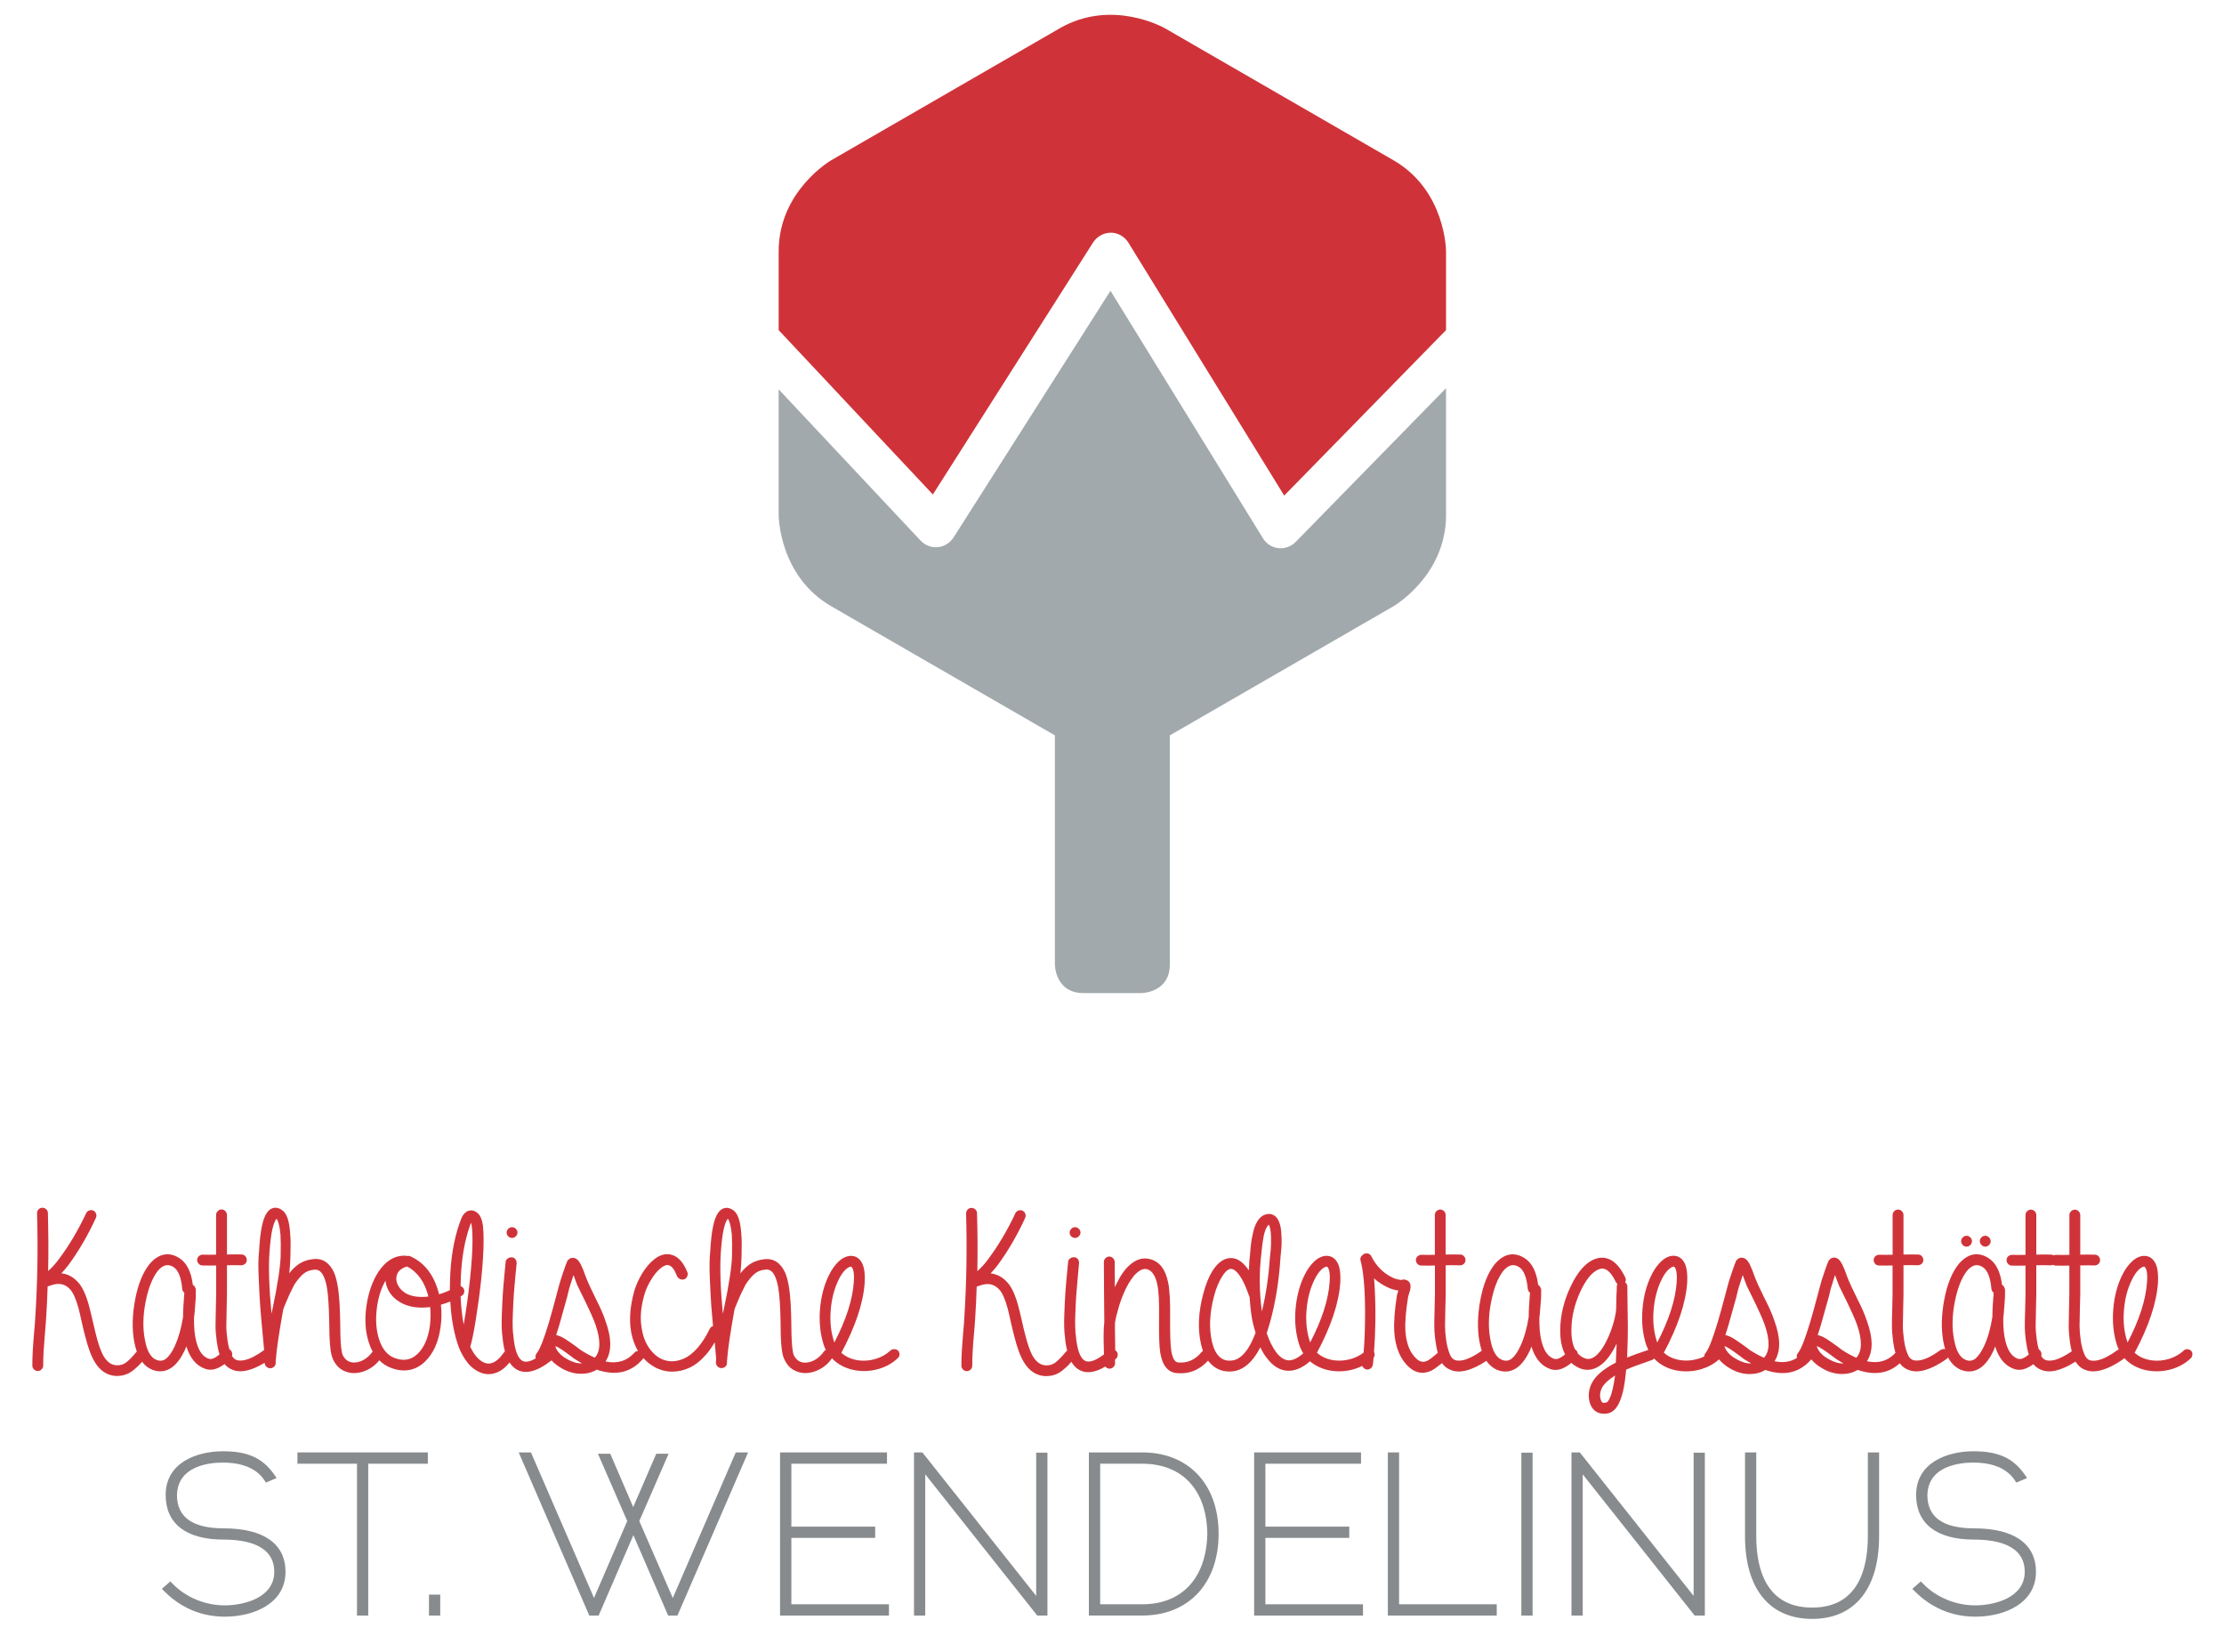 <?xml version="1.0" encoding="utf-8"?>
<!-- Generator: Adobe Illustrator 24.2.1, SVG Export Plug-In . SVG Version: 6.00 Build 0)  -->
<svg version="1.1" id="Ebene_1" xmlns="http://www.w3.org/2000/svg" xmlns:xlink="http://www.w3.org/1999/xlink" x="0px" y="0px"
	 viewBox="0 0 350 260" style="enable-background:new 0 0 350 260;" xml:space="preserve">
<style type="text/css">
	.st0{fill:#A2A9AD;}
	.st1{fill:#CF3339;}
	.st2{fill:#888B8D;}
</style>
<g>
	<path class="st0" d="M201.54,86.28c-0.12,0-0.24-0.01-0.36-0.02c-1.01-0.11-1.89-0.68-2.43-1.56l-23.99-38.94l-24.7,38.83
		c-0.55,0.86-1.48,1.43-2.48,1.52c-1.02,0.1-2-0.29-2.71-1.04l-22.33-23.8v19.79c0,0,0,9.58,8.29,14.36l35.18,20.31v36.04
		c0,0,0,4.52,4.52,4.52h9.05c0,0,4.52,0,4.52-4.52v-36.04l35.18-20.31c0,0,8.29-4.79,8.29-14.36V61.09l-23.67,24.2
		C203.28,85.92,202.42,86.28,201.54,86.28"/>
	<path class="st1" d="M172.03,38.15c0.63-0.97,1.68-1.52,2.79-1.53c1.13,0.01,2.16,0.6,2.76,1.57l24.52,39.8l25.47-26.04V39.57
		c0,0,0-9.58-8.29-14.36L183.35,4.46c0,0-8.29-4.79-16.59,0l-35.93,20.75c0,0-8.29,4.79-8.29,14.36v12.38l24.27,25.87L172.03,38.15z
		"/>
	<path class="st1" d="M309.48,196.19c0.22,0,0.43-0.09,0.6-0.26c0.17-0.17,0.26-0.38,0.26-0.6c0-0.22-0.09-0.42-0.26-0.6
		c-0.34-0.34-0.85-0.34-1.19,0c-0.17,0.17-0.26,0.37-0.26,0.6c0,0.23,0.09,0.43,0.26,0.6C309.05,196.1,309.26,196.19,309.48,196.19"
		/>
	<path class="st1" d="M114.53,191.8c0.07,0.06,0.2,0.24,0.34,0.75c0.13,0.46,0.23,1.05,0.3,1.75c0.05,0.76,0.06,1.88,0.03,3.33
		c-0.05,1.74-0.47,4.54-1.27,8.31l-0.17,0.81c-0.38-3.99-0.49-7.24-0.32-9.69c0.12-1.63,0.27-2.85,0.46-3.63
		C114.07,192.65,114.27,192.12,114.53,191.8 M133.92,199.33c0.05,0,0.15,0.08,0.26,0.29c0.2,0.44,0.26,1.15,0.19,2.12
		c-0.18,2.76-1.21,5.96-3.06,9.52c-0.02-0.06-0.04-0.11-0.06-0.17c-0.48-1.45-0.66-3.08-0.52-4.86c0.14-1.79,0.55-3.39,1.22-4.77
		c0.34-0.73,0.73-1.3,1.15-1.69C133.52,199.41,133.78,199.33,133.92,199.33 M72.69,203.91c0.19-0.12,0.32-0.31,0.36-0.54
		c0.05-0.24,0.01-0.45-0.12-0.64c-0.11-0.16-0.26-0.27-0.44-0.33c0-0.44,0.02-0.87,0.03-1.32c0.13-3.1,0.61-5.84,1.42-8.14
		c0.08-0.22,0.14-0.39,0.19-0.51c0.04,0.12,0.09,0.32,0.13,0.65c0.07,0.53,0.1,1.24,0.1,2.12c0,1.57-0.13,3.61-0.39,6.07
		c-0.28,2.62-0.62,5.03-1,7.19c-0.26-1.39-0.42-2.88-0.48-4.44C72.57,203.99,72.63,203.95,72.69,203.91 M87.85,210.19
		c-0.11-0.04-0.22-0.07-0.32-0.09l0.45-1.45l1.24-4.41c0.19-0.74,0.31-1.22,0.35-1.43c0.14-0.47,0.35-1.14,0.64-2l0.05-0.15
		l0.21,0.58c0.19,0.52,0.33,0.9,0.44,1.14l1.35,2.75c0.62,1.28,1.11,2.39,1.44,3.29c0.86,2.47,0.83,4.23-0.09,5.24l0,0
		c-0.68-0.29-1.42-0.69-2.22-1.2c-0.02-0.01-0.13-0.09-0.76-0.58c-0.52-0.38-0.96-0.68-1.32-0.92
		C88.73,210.56,88.24,210.3,87.85,210.19 M88.37,212.37c0.31,0.2,0.71,0.48,1.23,0.87c0.67,0.51,0.81,0.61,0.87,0.64
		c0.39,0.25,0.77,0.48,1.13,0.68c-0.73,0.03-1.51-0.2-2.33-0.66c-0.74-0.41-1.29-0.89-1.62-1.44c-0.15-0.25-0.23-0.45-0.24-0.62
		C87.66,211.94,87.98,212.11,88.37,212.37 M29.01,203.43c-0.13,1.56-0.2,2.86-0.2,3.83c-0.28,1.76-0.72,3.29-1.29,4.56
		c-0.43,0.93-0.9,1.6-1.38,2c-0.48,0.35-0.98,0.42-1.53,0.18c-0.89-0.34-1.5-1.41-1.81-3.19c-0.35-1.77-0.31-3.76,0.11-5.91
		c0.42-2.14,1.06-3.78,1.9-4.87c0.39-0.48,0.8-0.77,1.2-0.88c0.11-0.03,0.23-0.05,0.35-0.05c0.29,0,0.59,0.09,0.9,0.27
		c0.79,0.48,1.26,1.64,1.42,3.47C28.69,203.09,28.81,203.29,29.01,203.43 M43.51,191.8c0.07,0.06,0.2,0.24,0.34,0.75
		c0.13,0.46,0.23,1.06,0.29,1.75c0.05,0.74,0.06,1.83,0.03,3.33c-0.05,1.74-0.48,4.54-1.27,8.31l-0.17,0.81
		c-0.38-4-0.49-7.25-0.32-9.69c0.12-1.63,0.27-2.85,0.46-3.63C43.05,192.65,43.26,192.12,43.51,191.8 M62.96,204.93
		c1.24,0.75,2.83,1,4.74,0.77c0.09,0.99,0.07,1.99-0.05,2.97c-0.27,1.94-0.92,3.41-1.92,4.38c-1.01,0.98-2.2,1.2-3.64,0.66
		c-1.11-0.42-1.93-1.39-2.42-2.9c-0.48-1.47-0.6-3.17-0.35-5.05c0.22-1.64,0.68-3.06,1.35-4.22c0.05,0.58,0.23,1.14,0.55,1.69
		C61.62,203.93,62.21,204.5,62.96,204.93 M63.83,203.51c-0.49-0.31-0.87-0.68-1.12-1.11c-0.25-0.42-0.36-0.84-0.34-1.24
		c0.04-0.92,0.59-1.52,1.68-1.85c1.65,0.84,2.79,2.43,3.37,4.73C65.92,204.21,64.72,204.03,63.83,203.51 M140.11,212.56
		c-0.64,0.59-1.41,1.02-2.29,1.29c-0.89,0.27-1.79,0.35-2.67,0.24c-1.11-0.15-2.03-0.55-2.74-1.2c2.22-4.15,3.46-7.87,3.67-11.04
		c0.07-1.23-0.04-2.21-0.34-2.92c-0.39-0.85-1-1.29-1.82-1.29c-0.64,0-1.3,0.3-1.96,0.9c-0.58,0.56-1.1,1.29-1.53,2.18
		c-0.76,1.56-1.23,3.38-1.39,5.38c-0.15,2,0.05,3.87,0.6,5.57c0.09,0.27,0.2,0.53,0.32,0.77c-0.16,0.07-0.28,0.18-0.37,0.34
		c-0.31,0.44-0.7,0.81-1.15,1.11c-0.44,0.29-0.92,0.47-1.4,0.53c-0.96,0.12-1.66-0.25-2.11-1.14c-0.2-0.47-0.32-1.56-0.37-3.23
		c0-0.14-0.01-0.85-0.03-2.12c-0.03-1.31-0.06-2.27-0.11-2.93c-0.12-2.04-0.4-3.6-0.83-4.66c-0.73-1.61-1.84-2.35-3.34-2.17
		c-0.98,0.12-1.81,0.44-2.48,0.96c-0.45,0.34-0.87,0.77-1.25,1.27c0.1-0.93,0.16-1.85,0.18-2.74c0.05-1.61,0.04-2.75-0.04-3.47
		c-0.05-0.8-0.15-1.49-0.29-2.05c-0.2-0.8-0.53-1.36-0.96-1.67c-0.45-0.34-0.95-0.45-1.34-0.36c-0.41,0.08-0.77,0.34-1.05,0.75
		c-0.35,0.48-0.62,1.21-0.82,2.23c-0.19,0.9-0.34,2.21-0.43,3.86c-0.12,0.99-0.14,2.45-0.06,4.32c0.08,1.83,0.16,3.26,0.23,4.27
		c0.05,0.74,0.14,1.77,0.27,3.14c-0.02,0.01-0.03,0.01-0.05,0.02c-0.22,0.08-0.38,0.23-0.48,0.45c-0.58,1.2-1.23,2.21-1.93,3
		c-0.7,0.78-1.4,1.34-2.09,1.64c-0.67,0.29-1.31,0.44-1.91,0.44h-0.07c-0.62-0.01-1.23-0.17-1.81-0.48
		c-0.79-0.45-1.46-1.14-1.99-2.05c-0.54-0.92-0.87-2.09-1-3.49c-0.13-1.4,0.08-2.99,0.61-4.74c0.23-0.71,0.59-1.46,1.08-2.24
		c0.48-0.77,0.99-1.35,1.52-1.74c0.49-0.35,0.85-0.49,1.21-0.36c0.45,0.14,0.87,0.71,1.26,1.73c0.11,0.2,0.28,0.35,0.49,0.44
		c0.21,0.09,0.44,0.1,0.64,0.02c0.21-0.08,0.37-0.23,0.46-0.45c0.09-0.21,0.11-0.42,0.04-0.62c-0.59-1.49-1.37-2.41-2.33-2.73
		c-0.91-0.32-1.87-0.13-2.82,0.6c-0.7,0.53-1.34,1.26-1.92,2.19c-0.56,0.92-0.98,1.82-1.25,2.68c-0.83,2.89-0.94,5.45-0.32,7.59
		c0.22,0.75,0.5,1.43,0.85,2.03c-0.23,0.02-0.43,0.11-0.55,0.26c-1.2,1.32-2.71,1.78-4.55,1.39c0.99-1.5,0.98-3.65-0.01-6.38
		c-0.31-0.95-0.8-2.08-1.5-3.45c-0.77-1.59-1.2-2.49-1.28-2.72c-0.11-0.23-0.26-0.59-0.43-1.08c-0.17-0.49-0.32-0.86-0.41-1.05
		c-0.17-0.44-0.34-0.76-0.48-0.95c-0.33-0.52-0.73-0.75-1.25-0.66c-0.18,0.03-0.33,0.12-0.46,0.26c-0.06,0.04-0.11,0.08-0.15,0.14
		c-0.06,0.07-0.1,0.17-0.11,0.25c-0.05,0.1-0.11,0.25-0.19,0.45c-0.12,0.33-0.26,0.74-0.43,1.24c-0.31,0.92-0.52,1.59-0.64,2.05
		c-0.07,0.24-0.2,0.73-0.39,1.47c-0.19,0.74-0.39,1.48-0.6,2.23l-0.6,2.11c-0.37,1.24-0.72,2.26-1.02,3.05
		c-0.35,0.87-0.63,1.44-0.85,1.7c-0.15,0.18-0.23,0.38-0.23,0.6c0,0.09,0.02,0.17,0.04,0.25c-0.96,0.56-1.69,0.67-2.18,0.34
		c-0.7-0.48-1.14-1.76-1.33-3.83c-0.12-0.81-0.15-1.88-0.1-3.21c0.04-1.29,0.1-2.4,0.16-3.3c0.06-0.85,0.14-1.83,0.25-2.92
		c0.11-1.08,0.17-1.78,0.2-2.1c0-0.21-0.07-0.41-0.2-0.59c-0.28-0.37-0.82-0.38-1.22-0.1c-0.21,0.15-0.32,0.36-0.32,0.6
		c-0.02,0.24-0.08,0.83-0.17,1.76l-0.02,0.24c-0.1,1.02-0.18,2.03-0.25,2.98c-0.06,0.89-0.11,2.01-0.16,3.42
		c-0.05,1.39-0.01,2.52,0.11,3.36c0.08,0.84,0.21,1.6,0.38,2.25c-0.06,0.05-0.12,0.11-0.16,0.18c-0.61,0.87-1.23,1.43-1.85,1.64
		c-0.46,0.17-0.94,0.12-1.42-0.13c-0.78-0.41-1.46-1.23-2.02-2.42c0-0.02,0.01-0.04,0.01-0.06c0.24-0.73,0.52-2.11,0.85-4.13
		c0.33-2.05,0.62-4.16,0.85-6.28c0.26-2.51,0.39-4.62,0.39-6.26c0-0.96-0.04-1.73-0.11-2.36c-0.12-0.79-0.32-1.36-0.62-1.73
		c-0.38-0.43-0.8-0.64-1.24-0.64c-0.05,0-0.1,0-0.16,0.01c-0.41,0.05-0.77,0.28-1.07,0.69c-0.18,0.25-0.36,0.66-0.55,1.21
		c-0.95,2.68-1.47,5.82-1.54,9.33c-0.01,0.45-0.02,0.88-0.02,1.32c-0.52,0.25-1.09,0.47-1.7,0.64c-0.72-2.92-2.22-4.92-4.46-5.95
		c-0.17-0.09-0.36-0.11-0.55-0.07c-0.06-0.02-0.12-0.02-0.18-0.03c-0.08-0.02-0.16-0.03-0.25-0.03c-1.61,0-2.99,0.86-4.11,2.56
		c-0.93,1.43-1.57,3.24-1.88,5.37c-0.31,2.14-0.18,4.1,0.4,5.81c0.16,0.49,0.35,0.95,0.58,1.35c-0.02,0.03-0.03,0.05-0.05,0.07
		c-0.31,0.44-0.7,0.81-1.15,1.11c-0.44,0.29-0.92,0.47-1.4,0.53c-0.96,0.12-1.66-0.25-2.11-1.14c-0.2-0.47-0.33-1.55-0.37-3.23
		c0-0.14-0.01-0.85-0.03-2.12c-0.03-1.31-0.06-2.27-0.11-2.93c-0.12-2.04-0.4-3.6-0.83-4.66c-0.72-1.61-1.83-2.35-3.34-2.17
		c-0.98,0.12-1.81,0.44-2.48,0.96c-0.45,0.34-0.87,0.77-1.25,1.27c0.1-0.93,0.16-1.85,0.18-2.74c0.05-1.61,0.04-2.75-0.04-3.47
		c-0.05-0.8-0.15-1.49-0.29-2.05c-0.2-0.8-0.53-1.36-0.97-1.67c-0.45-0.34-0.94-0.45-1.34-0.36c-0.41,0.08-0.76,0.34-1.05,0.75
		c-0.35,0.48-0.62,1.21-0.82,2.23c-0.19,0.9-0.34,2.21-0.43,3.86c-0.12,0.99-0.14,2.45-0.05,4.32c0.08,1.83,0.16,3.26,0.23,4.27
		c0.07,0.94,0.18,2.29,0.37,4.25c0.1,1.04,0.18,1.94,0.25,2.69c0,0,0,0,0,0c-1.15,0.85-2.18,1.38-3.07,1.58
		c-0.53,0.11-0.97,0.1-1.3-0.02c-0.28-0.11-0.51-0.33-0.69-0.65c0.05-0.14,0.06-0.29,0.02-0.44c-0.05-0.23-0.17-0.42-0.36-0.54
		c-0.02-0.01-0.04-0.02-0.06-0.03c-0.13-0.45-0.24-0.95-0.31-1.49c-0.12-0.84-0.18-1.58-0.18-2.22c0-0.67,0.02-1.55,0.05-2.6
		c0.03-1.08,0.05-1.87,0.05-2.35v-4.58c0.89-0.02,1.63-0.02,2.23,0c0.24,0,0.45-0.08,0.62-0.23c0.18-0.16,0.27-0.36,0.27-0.6
		c0-0.23-0.08-0.43-0.23-0.6c-0.16-0.18-0.36-0.27-0.58-0.27c-0.62-0.02-1.38-0.02-2.31,0v-6.23c0-0.22-0.09-0.42-0.26-0.6
		c-0.35-0.34-0.84-0.34-1.19,0c-0.17,0.17-0.26,0.37-0.26,0.59v6.27c-0.85,0.02-1.53,0.02-2.09,0c-0.24,0-0.45,0.08-0.62,0.23
		c-0.18,0.16-0.27,0.37-0.27,0.6c0,0.23,0.08,0.43,0.24,0.61c0.16,0.17,0.36,0.26,0.58,0.26c0.57,0.02,1.29,0.02,2.17,0v4.54
		c0,0.42-0.02,1.2-0.05,2.27c-0.03,1.1-0.05,2.01-0.05,2.7c0,0.69,0.07,1.53,0.2,2.49c0.1,0.73,0.24,1.4,0.43,1.99
		c-0.2,0.18-0.42,0.34-0.66,0.48c-0.41,0.25-0.77,0.32-1.09,0.19c-1.21-0.44-1.95-1.92-2.2-4.4c-0.05-0.6-0.07-1.28-0.07-2
		l0.07-0.56c0.05-0.43,0.1-1.14,0.18-2.23c0.02-0.28,0.04-0.66,0.04-1.18v-0.46c0-0.08-0.02-0.16-0.05-0.22l-0.07-0.18
		c-0.08-0.17-0.2-0.3-0.35-0.38c-0.26-2.11-1-3.54-2.21-4.26c-0.85-0.52-1.7-0.68-2.58-0.44c-0.75,0.23-1.44,0.72-2.06,1.48
		c-1.03,1.29-1.79,3.18-2.24,5.59c-0.45,2.39-0.5,4.59-0.14,6.56c0.11,0.57,0.24,1.1,0.41,1.57c-0.02,0.02-0.03,0.03-0.05,0.05
		c-0.64,0.78-1.2,1.35-1.66,1.69c-0.4,0.28-0.84,0.42-1.33,0.42c-0.06,0-0.13,0-0.2-0.01c-0.76-0.04-1.4-0.49-1.95-1.37
		c-0.46-0.77-0.89-2-1.29-3.65c-0.09-0.33-0.24-0.97-0.49-2.07c-0.23-1.01-0.42-1.79-0.57-2.33c-0.46-1.67-1.02-2.89-1.68-3.61
		c-0.75-0.85-1.64-1.33-2.65-1.43c0.38-0.4,0.76-0.85,1.13-1.33c1.61-2.19,3.06-4.68,4.31-7.41c0.09-0.21,0.1-0.43,0.02-0.65
		c-0.08-0.22-0.22-0.38-0.43-0.48c-0.21-0.1-0.43-0.1-0.64-0.03c-0.22,0.08-0.38,0.21-0.48,0.41c-1.24,2.66-2.66,5.05-4.2,7.12
		c-0.51,0.72-1.11,1.4-1.79,2.01c0.06-3.03,0.04-6.1-0.04-9.14c0-0.23-0.09-0.42-0.27-0.59c-0.34-0.31-0.88-0.32-1.21,0.03
		c-0.16,0.17-0.23,0.38-0.23,0.63c0.17,5.46,0.07,10.98-0.28,16.4c-0.02,0.49-0.08,1.27-0.18,2.34c-0.1,1.08-0.16,2.03-0.21,2.84
		c-0.05,0.83-0.07,1.63-0.07,2.37c0,0.23,0.09,0.42,0.26,0.6c0.34,0.34,0.85,0.34,1.19,0c0.17-0.17,0.26-0.37,0.26-0.6
		c0-0.74,0.02-1.52,0.07-2.33c0.05-0.8,0.12-1.74,0.21-2.79c0.1-1.09,0.15-1.85,0.18-2.33c0.11-1.65,0.19-3.33,0.24-5
		c0.08-0.03,0.17-0.06,0.28-0.1c0.4-0.14,0.74-0.23,0.99-0.27c0.89-0.14,1.65,0.14,2.29,0.85c0.47,0.51,0.9,1.5,1.3,2.94
		c0.13,0.52,0.31,1.24,0.53,2.28c0.23,1.02,0.4,1.7,0.5,2.05c0.45,1.82,0.96,3.21,1.51,4.11c0.81,1.37,1.92,2.12,3.29,2.22
		c0.07,0,0.15,0,0.22,0c0.44,0,0.87-0.06,1.27-0.19c0.47-0.15,0.92-0.39,1.33-0.73c0.4-0.33,0.71-0.61,0.94-0.85
		c0.12-0.13,0.26-0.28,0.41-0.46c0.44,0.58,0.98,1,1.6,1.25c1.15,0.45,2.24,0.3,3.22-0.45c0.71-0.56,1.34-1.44,1.91-2.63
		c0.08-0.19,0.16-0.4,0.24-0.6c0.56,1.83,1.53,3.01,2.89,3.51c0.79,0.31,1.65,0.19,2.52-0.33c0.21-0.11,0.41-0.24,0.6-0.39
		c0.34,0.41,0.76,0.71,1.23,0.89c0.65,0.27,1.42,0.32,2.3,0.12c0.86-0.2,1.8-0.61,2.78-1.21c0,0.23,0.09,0.44,0.26,0.6
		c0.34,0.34,0.87,0.34,1.22,0.02c0.18-0.16,0.26-0.36,0.26-0.58v-0.34c0.02-0.07,0.03-0.14,0.03-0.24c0.1-1.48,0.48-4.08,1.13-7.71
		l0.1-0.37l0.5-1.19c0.24-0.58,0.45-1.04,0.63-1.4l0.55-1.1c0.48-0.73,0.96-1.3,1.41-1.68c0.44-0.37,0.99-0.59,1.69-0.66
		c0.68-0.08,1.18,0.29,1.55,1.14c0.39,0.87,0.63,2.24,0.72,4.08c0.05,0.69,0.08,1.66,0.11,2.9l0.02,0.85
		c0.01,0.72,0.02,1.13,0.02,1.24c0.05,1.93,0.23,3.19,0.55,3.86c0.37,0.84,0.92,1.44,1.63,1.8c0.69,0.35,1.44,0.47,2.25,0.37
		c0.74-0.1,1.45-0.37,2.13-0.81c0.5-0.33,0.93-0.72,1.28-1.17c0.52,0.52,1.14,0.92,1.84,1.19c2.08,0.78,3.91,0.43,5.4-1.03
		c1.28-1.25,2.09-3.06,2.4-5.37c0.18-1.15,0.2-2.34,0.06-3.54c0.52-0.15,1-0.31,1.47-0.5c0.13,2.27,0.47,4.37,1.03,6.24
		c0.29,1.03,0.73,1.99,1.3,2.85c0.58,0.87,1.26,1.51,2.03,1.9c0.93,0.5,1.89,0.57,2.83,0.23c0.77-0.27,1.49-0.82,2.15-1.63
		c0.27,0.42,0.59,0.76,0.95,1c1.4,0.95,3.31,0.51,5.64-1.33c0.45,0.48,1,0.9,1.64,1.27c0.56,0.31,1.14,0.55,1.74,0.69
		c0.6,0.15,1.25,0.18,1.94,0.11c0.66-0.07,1.27-0.28,1.81-0.61c2.94,1.01,5.36,0.47,7.19-1.61c0.06-0.07,0.11-0.14,0.14-0.22
		c0.51,0.58,1.11,1.06,1.79,1.43c0.84,0.46,1.73,0.7,2.67,0.71h0.09c0.91,0,1.81-0.2,2.68-0.6c0.9-0.41,1.78-1.1,2.61-2.05
		c0.5-0.57,0.97-1.23,1.39-1.97c0.1,1.12,0.18,2,0.23,2.62c-0.03,0.19-0.04,0.38-0.04,0.58c0,0.23,0.09,0.44,0.26,0.61
		c0.34,0.34,0.87,0.34,1.22,0.02c0.18-0.16,0.26-0.36,0.26-0.58v-0.34c0.02-0.07,0.03-0.14,0.03-0.24c0.1-1.48,0.48-4.08,1.13-7.71
		l0.1-0.36l0.5-1.2c0.24-0.58,0.45-1.04,0.63-1.4l0.55-1.1c0.48-0.73,0.96-1.3,1.41-1.68c0.44-0.37,0.99-0.59,1.69-0.66
		c0.69-0.08,1.18,0.29,1.55,1.14c0.39,0.87,0.63,2.24,0.73,4.08c0.05,0.67,0.08,1.62,0.11,2.9c0.02,1.26,0.03,1.95,0.03,2.1
		c0.05,1.93,0.23,3.2,0.55,3.86c0.37,0.84,0.92,1.45,1.63,1.8c0.69,0.35,1.44,0.48,2.25,0.37c0.74-0.1,1.45-0.37,2.13-0.81
		c0.61-0.4,1.12-0.9,1.5-1.48c0.24,0.26,0.5,0.49,0.79,0.7c0.95,0.68,2.03,1.09,3.22,1.24c1.14,0.15,2.29,0.05,3.42-0.29
		c1.14-0.34,2.12-0.9,2.91-1.66c0.19-0.15,0.29-0.37,0.29-0.61c0-0.23-0.08-0.44-0.23-0.6
		C140.99,212.24,140.42,212.25,140.11,212.56"/>
	<path class="st1" d="M313.75,203.43c-0.13,1.56-0.2,2.86-0.2,3.83c-0.28,1.76-0.71,3.29-1.3,4.56c-0.43,0.92-0.9,1.6-1.38,2
		c-0.49,0.35-0.97,0.42-1.53,0.18c-0.89-0.34-1.5-1.41-1.82-3.19c-0.35-1.77-0.31-3.76,0.11-5.91c0.42-2.14,1.06-3.78,1.9-4.87
		c0.4-0.48,0.8-0.77,1.2-0.88c0.11-0.03,0.23-0.05,0.35-0.05c0.29,0,0.59,0.09,0.9,0.27c0.78,0.47,1.26,1.64,1.42,3.47
		C313.43,203.09,313.55,203.29,313.75,203.43 M323.22,214.05c-0.53,0.11-0.97,0.1-1.3-0.02c-0.28-0.11-0.51-0.32-0.68-0.65
		c0.05-0.14,0.05-0.29,0.02-0.44c-0.05-0.23-0.17-0.42-0.36-0.55c-0.02-0.01-0.03-0.02-0.05-0.03c-0.13-0.45-0.24-0.95-0.31-1.49
		c-0.11-0.84-0.18-1.59-0.18-2.22c0-0.66,0.02-1.54,0.05-2.6c0.03-1.05,0.05-1.86,0.05-2.35v-4.58c0.89-0.02,1.63-0.02,2.23,0.01
		c0.15,0,0.28-0.03,0.4-0.08c0.12,0.08,0.26,0.12,0.4,0.12c0.57,0.02,1.29,0.02,2.17,0v4.54c0,0.42-0.02,1.23-0.05,2.26
		c-0.03,1.11-0.05,2.02-0.05,2.7c0,0.7,0.06,1.54,0.19,2.5c0.07,0.53,0.17,1.03,0.29,1.49
		C324.99,213.39,324.04,213.86,323.22,214.05 M337.44,199.33c0.05,0,0.15,0.08,0.26,0.29c0.2,0.43,0.26,1.14,0.19,2.12
		c-0.18,2.77-1.21,5.98-3.06,9.53c-0.02-0.06-0.04-0.11-0.06-0.17c-0.48-1.45-0.66-3.08-0.52-4.87c0.14-1.79,0.55-3.39,1.23-4.77
		c0.34-0.73,0.73-1.3,1.15-1.69C337.04,199.41,337.3,199.33,337.44,199.33 M248.72,203.22c0.91-1.93,1.9-3.11,2.93-3.48
		c0.41-0.16,0.78-0.14,1.16,0.09c0.52,0.3,1.02,0.95,1.47,1.9c0.06,0.14,0.15,0.25,0.27,0.33c-0.01,0.02-0.02,0.04-0.02,0.06
		c-0.02,0.04-0.04,0.08-0.05,0.13c-0.03,0.06-0.04,0.11-0.04,0.15v0.37c-0.02,0.39-0.03,0.62-0.03,0.7c-0.03,0.3-0.04,0.7-0.04,1.2
		c0,0.49-0.01,0.93-0.03,1.32c-0.02,0.38-0.07,0.71-0.14,1.02c-0.12,0.69-0.36,1.53-0.72,2.5c-0.36,0.97-0.79,1.84-1.27,2.6
		c-0.54,0.83-1.09,1.37-1.64,1.61c-0.54,0.25-1.11,0.16-1.74-0.26c-0.19-0.13-0.36-0.28-0.52-0.45c0-0.02-0.01-0.04-0.01-0.06
		c-0.05-0.23-0.17-0.42-0.36-0.55c-0.02-0.02-0.05-0.03-0.07-0.05c-0.39-0.76-0.59-1.8-0.57-3.08
		C247.31,207.26,247.79,205.23,248.72,203.22 M254.17,216.47c-0.11,0.81-0.23,1.49-0.37,2.08c-0.16,0.72-0.35,1.3-0.58,1.71
		c-0.21,0.4-0.36,0.44-0.44,0.45c-0.26,0.08-0.48,0.07-0.6,0c-0.12-0.09-0.21-0.23-0.27-0.45c-0.18-0.62-0.11-1.24,0.19-1.85
		C252.46,217.76,253.15,217.11,254.17,216.47 M263.41,199.33c0.06,0,0.16,0.08,0.26,0.29c0.2,0.43,0.26,1.14,0.2,2.12
		c-0.18,2.77-1.21,5.97-3.06,9.53c-0.02-0.06-0.04-0.11-0.06-0.17c-0.48-1.45-0.66-3.09-0.52-4.87c0.14-1.78,0.55-3.39,1.22-4.77
		c0.34-0.73,0.73-1.3,1.15-1.69C263.01,199.41,263.27,199.33,263.41,199.33 M271.85,210.19c-0.11-0.04-0.22-0.07-0.32-0.09
		l0.45-1.44l1.24-4.41c0.2-0.78,0.31-1.23,0.35-1.44c0.15-0.47,0.35-1.13,0.64-2l0.05-0.15l0.21,0.58c0.19,0.52,0.33,0.9,0.44,1.15
		l1.35,2.75c0.63,1.31,1.12,2.41,1.44,3.29c0.87,2.47,0.83,4.23-0.09,5.24l0,0c-0.68-0.29-1.42-0.69-2.22-1.2
		c-0.04-0.02-0.24-0.17-0.76-0.58c-0.52-0.38-0.96-0.68-1.32-0.92C272.73,210.56,272.23,210.3,271.85,210.19 M272.37,212.37
		c0.31,0.19,0.69,0.47,1.23,0.87c0.67,0.51,0.81,0.61,0.86,0.64c0.39,0.25,0.77,0.48,1.14,0.68c-0.73,0.04-1.51-0.2-2.33-0.67
		c-0.75-0.4-1.29-0.89-1.62-1.44c-0.15-0.25-0.23-0.45-0.24-0.62C271.65,211.94,271.96,212.11,272.37,212.37 M286.38,210.19
		c-0.11-0.04-0.22-0.07-0.32-0.09l0.46-1.44l1.24-4.41c0.2-0.76,0.31-1.22,0.35-1.44c0.14-0.47,0.35-1.13,0.63-2l0.05-0.15
		l0.21,0.58c0.19,0.52,0.33,0.9,0.44,1.15l1.35,2.75c0.63,1.31,1.12,2.41,1.44,3.29c0.87,2.47,0.83,4.23-0.09,5.24l0,0
		c-0.68-0.29-1.42-0.69-2.22-1.2c-0.04-0.02-0.24-0.17-0.76-0.58c-0.52-0.38-0.96-0.68-1.31-0.92
		C287.25,210.56,286.76,210.3,286.38,210.19 M286.89,212.37c0.32,0.2,0.72,0.49,1.23,0.87c0.67,0.51,0.81,0.61,0.86,0.64
		c0.39,0.25,0.77,0.48,1.14,0.68c-0.73,0.04-1.51-0.2-2.33-0.67c-0.75-0.4-1.29-0.89-1.62-1.44c-0.15-0.25-0.23-0.45-0.24-0.62
		C286.18,211.94,286.51,212.12,286.89,212.37 M240.78,203.43c-0.13,1.57-0.2,2.87-0.2,3.83c-0.28,1.75-0.71,3.28-1.3,4.56
		c-0.43,0.93-0.9,1.6-1.38,2c-0.48,0.35-0.98,0.42-1.53,0.18c-0.89-0.34-1.5-1.41-1.82-3.19c-0.35-1.77-0.31-3.76,0.11-5.91
		c0.42-2.14,1.06-3.79,1.9-4.87c0.4-0.48,0.8-0.77,1.2-0.88c0.11-0.03,0.23-0.05,0.35-0.05c0.29,0,0.59,0.09,0.9,0.27
		c0.79,0.47,1.26,1.64,1.42,3.47C240.47,203.09,240.58,203.29,240.78,203.43 M205.61,206.23c0.14-1.78,0.55-3.39,1.22-4.77
		c0.34-0.73,0.73-1.3,1.15-1.69c0.42-0.36,0.68-0.44,0.82-0.44c0.06,0,0.15,0.08,0.26,0.29c0.2,0.44,0.26,1.15,0.19,2.12
		c-0.18,2.77-1.21,5.97-3.06,9.52c-0.02-0.06-0.04-0.11-0.06-0.17C205.65,209.65,205.47,208.01,205.61,206.23 M200.03,195.65
		c-0.01,0.39-0.03,0.73-0.05,1.01c-0.03,0.28-0.05,0.56-0.09,0.86c-0.03,0.31-0.05,0.49-0.05,0.52c-0.21,3-0.63,5.79-1.25,8.34
		c-0.43-3.11-0.45-6.23-0.06-9.31c0-0.04,0.01-0.18,0.04-0.42c0.02-0.24,0.05-0.45,0.07-0.61c0.07-0.56,0.15-1.08,0.24-1.53
		c0.11-0.54,0.26-0.99,0.44-1.32c0.18-0.34,0.32-0.44,0.36-0.45c0,0,0.01,0,0.01,0c0.01,0.02,0.03,0.05,0.06,0.13
		c0.15,0.34,0.24,0.91,0.27,1.69C200.03,194.89,200.04,195.26,200.03,195.65 M191.87,213.48c-0.51-0.51-0.9-1.29-1.14-2.33
		c-0.49-2.14-0.37-4.58,0.35-7.26c0.32-1.19,0.73-2.18,1.21-2.94c0.44-0.72,0.86-1.14,1.26-1.24c0.06-0.02,0.12-0.02,0.19-0.02
		c0.3,0,0.63,0.2,0.98,0.59c0.66,0.73,1.29,2,1.9,3.78c0.01,0.03,0.02,0.07,0.04,0.1c0.05,0.82,0.13,1.67,0.24,2.52
		c0.14,1.02,0.37,2.05,0.7,3.06c-0.37,0.96-0.77,1.79-1.19,2.46c-0.79,1.18-1.64,1.83-2.54,1.91
		C193.04,214.2,192.4,214,191.87,213.48 M344.83,212.59c-0.32-0.35-0.9-0.34-1.19-0.03c-0.64,0.59-1.41,1.02-2.29,1.29
		c-0.89,0.27-1.79,0.35-2.68,0.24c-1.11-0.15-2.03-0.55-2.73-1.2c2.22-4.16,3.46-7.87,3.67-11.04c0.07-1.23-0.04-2.21-0.34-2.92
		c-0.39-0.85-1.01-1.29-1.83-1.29c-0.65,0-1.31,0.31-1.96,0.91c-0.58,0.56-1.1,1.29-1.53,2.18c-0.76,1.56-1.23,3.37-1.38,5.38
		c-0.16,2,0.04,3.88,0.59,5.57c0.08,0.24,0.18,0.47,0.29,0.69c-0.08,0.03-0.17,0.06-0.25,0.12c-1.15,0.85-2.18,1.38-3.07,1.58
		c-0.52,0.11-0.96,0.1-1.29-0.02c-0.36-0.14-0.64-0.47-0.83-0.98c-0.26-0.61-0.44-1.32-0.56-2.18c-0.12-0.84-0.18-1.59-0.18-2.22
		c0-0.61,0.02-1.44,0.05-2.6c0.04-1.12,0.06-1.89,0.06-2.35v-4.58c0.89-0.02,1.62-0.02,2.23,0.01c0.24,0,0.46-0.08,0.62-0.23
		c0.18-0.16,0.27-0.36,0.27-0.6c0-0.23-0.08-0.44-0.23-0.6c-0.16-0.17-0.36-0.27-0.58-0.27c-0.62-0.02-1.39-0.02-2.31,0v-6.23
		c0-0.22-0.09-0.42-0.26-0.6c-0.34-0.33-0.84-0.34-1.19,0c-0.17,0.17-0.26,0.37-0.26,0.59v6.27c-0.85,0.02-1.53,0.02-2.09,0
		c-0.15,0-0.28,0.03-0.4,0.08c-0.12-0.08-0.26-0.12-0.41-0.12c-0.62-0.02-1.38-0.02-2.31,0v-6.23c0-0.22-0.08-0.42-0.26-0.6
		c-0.35-0.34-0.84-0.34-1.19,0.01c-0.17,0.17-0.25,0.37-0.25,0.59v6.27c-0.84,0.02-1.53,0.02-2.09,0c-0.24,0-0.45,0.08-0.63,0.23
		c-0.17,0.16-0.26,0.37-0.26,0.6c0,0.23,0.08,0.44,0.24,0.6c0.16,0.17,0.36,0.26,0.57,0.26c0.58,0.02,1.3,0.02,2.17,0v4.54
		c0,0.4-0.02,1.15-0.05,2.26c-0.04,1.07-0.06,1.98-0.06,2.7c0,0.68,0.06,1.52,0.2,2.5c0.1,0.73,0.24,1.4,0.43,1.98
		c-0.2,0.18-0.42,0.35-0.66,0.48c-0.41,0.24-0.77,0.31-1.09,0.19c-1.21-0.44-1.95-1.92-2.2-4.4c-0.05-0.57-0.07-1.24-0.07-2
		l0.07-0.57c0.03-0.31,0.09-1.01,0.17-2.22c0.03-0.29,0.04-0.68,0.04-1.18v-0.46c0-0.08-0.02-0.16-0.05-0.22l-0.07-0.19
		c-0.08-0.17-0.2-0.3-0.35-0.38c-0.26-2.1-1-3.54-2.21-4.26c-0.85-0.52-1.71-0.68-2.59-0.45c-0.75,0.23-1.44,0.73-2.06,1.48
		c-1.03,1.29-1.79,3.18-2.24,5.59c-0.45,2.39-0.5,4.6-0.14,6.56c0.08,0.43,0.18,0.83,0.29,1.21c-0.03-0.01-0.07-0.02-0.1-0.02
		c-0.22-0.03-0.43,0.02-0.64,0.15c-1.15,0.85-2.18,1.38-3.07,1.58c-0.52,0.11-0.97,0.1-1.29-0.02c-0.36-0.14-0.64-0.47-0.83-0.98
		c-0.25-0.62-0.44-1.35-0.55-2.18c-0.11-0.84-0.18-1.59-0.18-2.22c0-0.68,0.02-1.56,0.05-2.6c0.03-1.09,0.05-1.88,0.05-2.35v-4.58
		c0.89-0.02,1.62-0.02,2.23,0.01c0.24,0,0.45-0.08,0.63-0.23c0.18-0.16,0.26-0.37,0.26-0.6c0-0.23-0.08-0.44-0.23-0.6
		c-0.16-0.18-0.36-0.26-0.58-0.26c-0.61-0.02-1.38-0.02-2.31,0v-6.23c0-0.22-0.08-0.42-0.26-0.6c-0.35-0.34-0.85-0.33-1.19,0
		c-0.17,0.18-0.26,0.37-0.26,0.59v6.27c-0.84,0.02-1.53,0.02-2.09,0c-0.24,0-0.45,0.08-0.62,0.23c-0.18,0.16-0.27,0.36-0.27,0.6
		c0,0.23,0.08,0.44,0.23,0.6c0.16,0.18,0.36,0.26,0.58,0.26c0.57,0.02,1.29,0.02,2.16,0v4.54c0,0.41-0.02,1.19-0.05,2.26
		c-0.04,1.09-0.05,2-0.05,2.7c0,0.7,0.06,1.54,0.19,2.49c0.09,0.64,0.21,1.23,0.36,1.77c-1.2,1.27-2.66,1.71-4.48,1.31
		c0.99-1.51,0.98-3.65-0.02-6.38c-0.31-0.95-0.8-2.08-1.5-3.45c-0.96-1.97-1.22-2.55-1.28-2.72c-0.11-0.23-0.26-0.59-0.43-1.08
		c-0.18-0.52-0.32-0.87-0.41-1.05c-0.17-0.43-0.33-0.75-0.48-0.95c-0.33-0.52-0.74-0.74-1.25-0.66c-0.18,0.03-0.34,0.12-0.46,0.26
		c-0.06,0.04-0.11,0.09-0.15,0.14c-0.06,0.07-0.1,0.16-0.13,0.27c-0.05,0.1-0.11,0.24-0.18,0.42c-0.12,0.33-0.26,0.74-0.43,1.24
		c-0.32,0.92-0.53,1.59-0.64,2.05c-0.07,0.24-0.2,0.73-0.39,1.47c-0.19,0.74-0.39,1.48-0.6,2.23l-0.6,2.11
		c-0.39,1.28-0.73,2.27-1.02,3.05c-0.34,0.87-0.63,1.44-0.85,1.7c-0.15,0.18-0.23,0.38-0.23,0.6c0,0.08,0.01,0.16,0.03,0.23
		c-1,0.63-2.18,0.81-3.53,0.52c0.99-1.51,0.98-3.65-0.02-6.38c-0.31-0.95-0.8-2.08-1.5-3.44c-0.29-0.59-1.17-2.4-1.28-2.72
		c-0.11-0.23-0.26-0.59-0.43-1.08c-0.18-0.52-0.32-0.87-0.41-1.05c-0.17-0.43-0.33-0.76-0.48-0.95c-0.33-0.52-0.74-0.74-1.25-0.66
		c-0.18,0.03-0.34,0.12-0.46,0.26c-0.06,0.04-0.11,0.08-0.16,0.14c-0.06,0.07-0.1,0.17-0.11,0.24c-0.05,0.1-0.11,0.25-0.19,0.45
		c-0.12,0.33-0.26,0.74-0.43,1.24c-0.31,0.89-0.52,1.58-0.64,2.05c-0.07,0.24-0.2,0.73-0.39,1.47c-0.19,0.74-0.39,1.48-0.6,2.23
		l-0.6,2.11c-0.39,1.28-0.73,2.27-1.02,3.05c-0.34,0.87-0.63,1.44-0.85,1.7c-0.15,0.18-0.23,0.37-0.23,0.58
		c-0.3,0.15-0.61,0.27-0.95,0.37c-0.89,0.27-1.79,0.35-2.67,0.24c-1.11-0.15-2.03-0.55-2.74-1.2c2.22-4.15,3.46-7.86,3.67-11.04
		c0.07-1.22-0.04-2.2-0.34-2.92c-0.39-0.85-1.01-1.29-1.83-1.29c-0.64,0-1.3,0.31-1.95,0.91c-0.59,0.56-1.1,1.29-1.53,2.18
		c-0.77,1.57-1.24,3.38-1.39,5.38c-0.16,2,0.04,3.88,0.59,5.57c0.1,0.27,0.21,0.53,0.33,0.78c0,0-0.01,0-0.01,0
		c-1.44,0.48-2.55,0.88-3.31,1.21c0.01-0.22,0.01-0.45,0.01-0.67c0.07-1.76,0.1-3.19,0.09-4.26c-0.01-1.07-0.03-2.31-0.05-3.74
		c-0.03-1.42-0.03-2.23-0.03-2.44v-0.18c0-0.06-0.02-0.13-0.06-0.18c-0.02-0.06-0.04-0.11-0.06-0.15l-0.03-0.05
		c-0.06-0.07-0.12-0.13-0.19-0.18c0.14-0.24,0.14-0.51,0-0.8c-0.61-1.26-1.31-2.14-2.1-2.63c-0.83-0.5-1.73-0.58-2.67-0.23
		c-1.44,0.54-2.74,2.01-3.84,4.38c-1.05,2.22-1.59,4.49-1.61,6.75c-0.02,1.55,0.24,2.85,0.76,3.86c-0.2,0.19-0.43,0.36-0.69,0.5
		c-0.41,0.24-0.76,0.31-1.09,0.19c-1.21-0.44-1.95-1.92-2.2-4.4c-0.04-0.59-0.07-1.25-0.07-2l0.07-0.56
		c0.05-0.45,0.11-1.19,0.18-2.23c0.03-0.29,0.04-0.68,0.04-1.18v-0.46c0-0.08-0.02-0.16-0.05-0.22l-0.07-0.18
		c-0.08-0.17-0.2-0.3-0.35-0.38c-0.26-2.11-1.01-3.54-2.21-4.26c-0.85-0.52-1.71-0.68-2.59-0.45c-0.75,0.23-1.44,0.73-2.06,1.48
		c-1.03,1.29-1.79,3.17-2.24,5.59c-0.45,2.39-0.5,4.6-0.14,6.56c0.1,0.52,0.22,1,0.36,1.44c-1.09,0.79-2.08,1.28-2.92,1.48
		c-0.52,0.11-0.97,0.1-1.3-0.02c-0.37-0.14-0.64-0.46-0.83-0.98c-0.25-0.62-0.44-1.35-0.55-2.18c-0.12-0.84-0.18-1.59-0.18-2.22
		c0-0.64,0.02-1.52,0.05-2.6c0.04-1.03,0.06-1.84,0.06-2.35v-4.58c0.9-0.02,1.63-0.02,2.23,0.01c0.24,0,0.45-0.08,0.62-0.23
		c0.18-0.16,0.26-0.36,0.26-0.6c0-0.23-0.08-0.44-0.23-0.6c-0.16-0.18-0.36-0.27-0.58-0.27c-0.62-0.02-1.39-0.02-2.31,0v-6.23
		c0-0.22-0.09-0.42-0.26-0.6c-0.35-0.34-0.84-0.34-1.18,0c-0.18,0.17-0.26,0.37-0.26,0.6v6.27c-0.84,0.02-1.53,0.02-2.09,0
		c-0.24,0-0.45,0.08-0.62,0.23c-0.18,0.16-0.27,0.37-0.27,0.6c0,0.23,0.08,0.43,0.24,0.6c0.16,0.18,0.36,0.26,0.58,0.26
		c0.57,0.02,1.29,0.02,2.17,0v4.54c0,0.4-0.02,1.15-0.05,2.26c-0.04,1.15-0.05,2.03-0.05,2.7c0,0.7,0.06,1.54,0.2,2.49
		c0.08,0.63,0.2,1.21,0.35,1.74c-0.81,0.71-1.37,1.14-1.7,1.28c-0.56,0.24-1.06,0.17-1.55-0.25c-1.08-0.92-1.7-2.4-1.84-4.4
		c-0.09-1.33,0.05-3.15,0.42-5.43c0-0.03,0.03-0.15,0.2-0.68c0.18-0.49,0.23-0.91,0.15-1.3c-0.11-0.38-0.38-0.62-0.73-0.7
		c-0.16-0.07-0.35-0.07-0.57-0.01c-0.04,0-0.08,0.01-0.12,0.02l-0.06,0.01c-0.5-0.07-0.94-0.19-1.32-0.37
		c-1.43-0.68-2.56-1.81-3.33-3.34c-0.1-0.22-0.27-0.37-0.5-0.44c-0.21-0.06-0.42-0.05-0.65,0.05c-0.11,0.06-0.2,0.13-0.27,0.21
		c-0.29,0.22-0.39,0.54-0.27,0.88c0.44,1.64,0.68,4.3,0.7,7.91c0,2.59-0.08,4.78-0.23,6.53c-0.55,0.43-1.2,0.76-1.92,0.98
		c-0.89,0.27-1.79,0.35-2.68,0.24c-1.11-0.15-2.03-0.55-2.74-1.2c2.22-4.15,3.46-7.87,3.67-11.04c0.07-1.23-0.04-2.21-0.34-2.92
		c-0.39-0.85-1.01-1.29-1.83-1.29c-0.65,0-1.31,0.31-1.96,0.91c-0.58,0.56-1.1,1.29-1.53,2.18c-0.76,1.56-1.23,3.38-1.39,5.38
		c-0.16,2.01,0.05,3.88,0.6,5.57c0.16,0.47,0.37,0.91,0.62,1.31c-0.83,0.73-1.59,1.1-2.25,1.1c-0.07,0-0.13,0-0.19-0.01
		c-0.64-0.08-1.26-0.52-1.84-1.29c-0.56-0.76-1.06-1.76-1.47-2.98c0.18-0.57,0.37-1.17,0.55-1.81c0.82-2.97,1.36-6.27,1.6-9.85
		c0-0.03,0.01-0.18,0.03-0.44c0.03-0.28,0.06-0.57,0.09-0.87c0.03-0.29,0.06-0.64,0.07-1.13c0.01-0.46,0.01-0.85-0.02-1.19
		c-0.03-1.03-0.16-1.78-0.41-2.3c-0.19-0.45-0.44-0.76-0.76-0.95c-0.41-0.24-0.87-0.29-1.35-0.13c-0.58,0.18-1.05,0.62-1.4,1.3
		c-0.25,0.44-0.45,1.03-0.59,1.74c-0.12,0.47-0.21,1.02-0.29,1.68c-0.03,0.17-0.05,0.37-0.07,0.61c-0.03,0.25-0.03,0.41-0.03,0.46
		c-0.12,0.97-0.19,1.97-0.23,3c-0.2-0.29-0.4-0.54-0.6-0.76c-0.87-1-1.84-1.37-2.88-1.09c-0.83,0.23-1.6,0.9-2.29,2
		c-0.55,0.9-1.01,2.05-1.37,3.4c-0.81,2.94-0.94,5.65-0.39,8.07c0.09,0.37,0.19,0.73,0.31,1.05c-0.09,0.05-0.16,0.12-0.23,0.2
		c-1.02,1.22-2.22,1.75-3.68,1.62c-0.52-0.04-0.89-0.66-1.08-1.83c-0.14-0.83-0.2-2.51-0.18-5.14c0.03-2.68-0.08-4.58-0.32-5.64
		c-0.42-2.08-1.39-3.31-2.89-3.66c-1.09-0.27-2.15,0.04-3.14,0.93c-0.75,0.65-1.45,1.63-2.07,2.92c-0.09,0.19-0.18,0.38-0.28,0.58
		c-0.02-1.67-0.02-3-0.02-3.97c0-0.22-0.09-0.42-0.26-0.6c-0.34-0.34-0.84-0.34-1.19,0c-0.17,0.17-0.26,0.37-0.26,0.59
		c0,1.18,0.01,2.83,0.03,4.97c0.02,2.14,0.03,3.64,0.04,4.48c-0.07,0.58-0.11,1.29-0.11,2.09c0,0.84,0.02,1.74,0.05,2.67l0.01,0.34
		c-1.4,1.06-2.45,1.38-3.09,0.95c-0.7-0.48-1.14-1.76-1.33-3.84c-0.11-0.8-0.15-1.87-0.1-3.2c0.04-1.29,0.1-2.4,0.16-3.3
		c0.06-0.83,0.14-1.78,0.25-2.92c0.11-1.08,0.17-1.78,0.19-2.1c0-0.21-0.07-0.41-0.2-0.59c-0.28-0.37-0.83-0.37-1.21-0.1
		c-0.21,0.15-0.33,0.36-0.32,0.6c-0.03,0.26-0.09,0.93-0.19,2.01c-0.11,1.08-0.19,2.09-0.25,2.98c-0.06,0.87-0.11,1.99-0.16,3.43
		c-0.05,1.38-0.01,2.51,0.11,3.36c0.07,0.8,0.19,1.52,0.35,2.14c-0.09,0.05-0.16,0.12-0.23,0.2c-0.64,0.78-1.21,1.35-1.66,1.69
		c-0.39,0.28-0.84,0.42-1.33,0.42c-0.06,0-0.13,0-0.2-0.01c-0.76-0.04-1.4-0.49-1.95-1.37c-0.46-0.78-0.89-2-1.29-3.65
		c-0.09-0.33-0.25-0.99-0.49-2.07c-0.25-1.1-0.44-1.84-0.57-2.33c-0.46-1.67-1.02-2.89-1.68-3.61c-0.75-0.85-1.64-1.33-2.65-1.43
		c0.39-0.41,0.76-0.85,1.13-1.33c1.6-2.18,3.06-4.67,4.31-7.41c0.09-0.22,0.1-0.44,0.02-0.65c-0.08-0.22-0.22-0.38-0.44-0.48
		c-0.21-0.09-0.43-0.1-0.64-0.02c-0.22,0.08-0.38,0.21-0.48,0.41c-1.24,2.66-2.66,5.05-4.2,7.12c-0.51,0.73-1.11,1.4-1.79,2.01
		c0.06-3.03,0.04-6.1-0.05-9.14c0-0.22-0.09-0.42-0.27-0.59c-0.35-0.31-0.89-0.31-1.21,0.03c-0.16,0.17-0.24,0.38-0.24,0.63
		c0.16,5.48,0.07,11-0.28,16.4c-0.02,0.51-0.08,1.31-0.18,2.34c-0.09,1.08-0.16,2.03-0.21,2.84c-0.05,0.83-0.07,1.63-0.07,2.37
		c0,0.22,0.09,0.42,0.26,0.6c0.34,0.33,0.85,0.34,1.19,0c0.17-0.17,0.26-0.37,0.26-0.6c0-0.74,0.02-1.52,0.07-2.33
		c0.04-0.78,0.11-1.69,0.21-2.79c0.1-1.1,0.15-1.86,0.18-2.33c0.11-1.65,0.19-3.33,0.24-5c0.08-0.03,0.18-0.06,0.29-0.1
		c0.4-0.14,0.74-0.23,0.99-0.27c0.89-0.14,1.65,0.14,2.29,0.85c0.47,0.51,0.91,1.5,1.3,2.94c0.14,0.52,0.31,1.24,0.53,2.28
		c0.24,1.02,0.4,1.7,0.5,2.05c0.45,1.82,0.96,3.21,1.51,4.11c0.82,1.37,1.92,2.12,3.29,2.22c0.53,0.02,1.03-0.04,1.49-0.18
		c0.47-0.15,0.92-0.39,1.33-0.73c0.41-0.34,0.72-0.61,0.94-0.85c0.13-0.13,0.27-0.29,0.44-0.49c0.29,0.5,0.64,0.89,1.04,1.15
		c1.13,0.76,2.58,0.63,4.3-0.4c0.09,0.11,0.19,0.19,0.3,0.24c0.24,0.12,0.5,0.13,0.77-0.01c0.21-0.12,0.35-0.28,0.41-0.47l0.05-0.05
		v-0.81l0.15-0.12c0.15-0.15,0.25-0.34,0.27-0.56c0.03-0.24-0.03-0.46-0.2-0.63c-0.06-0.06-0.12-0.12-0.19-0.16
		c0-0.42-0.01-0.98-0.02-1.69c-0.01-0.75-0.02-1.25-0.02-1.51l0-1.1c0.09-0.64,0.3-1.49,0.61-2.54c0.31-1.04,0.7-2.03,1.14-2.93
		c0.56-1.1,1.12-1.91,1.69-2.4c0.56-0.51,1.11-0.7,1.6-0.59c0.78,0.21,1.33,1.02,1.62,2.41c0.23,1.03,0.32,2.79,0.28,5.24
		c-0.03,2.7,0.03,4.54,0.18,5.46c0.32,2.03,1.2,3.12,2.6,3.25c1.94,0.18,3.58-0.48,4.93-1.96c0.15,0.19,0.3,0.37,0.47,0.53
		c0.89,0.89,2,1.28,3.37,1.16c1.43-0.15,2.7-1.06,3.77-2.71c0.21-0.34,0.42-0.69,0.62-1.09c0.31,0.67,0.66,1.26,1.05,1.73
		c0.88,1.17,1.9,1.83,3.02,1.95c1.22,0.13,2.48-0.36,3.74-1.47c0.11,0.09,0.22,0.18,0.34,0.27c0.95,0.68,2.03,1.09,3.22,1.24
		c1.14,0.15,2.29,0.05,3.42-0.29c0.44-0.13,0.86-0.3,1.25-0.49c0.03,0.08,0.08,0.17,0.15,0.24c0.15,0.18,0.34,0.29,0.56,0.32
		c0.22,0.03,0.44-0.04,0.63-0.19c0.18-0.15,0.29-0.34,0.33-0.57c0.04-0.35,0.08-0.72,0.11-1.1c0.11-0.14,0.17-0.31,0.17-0.49
		c0-0.15-0.03-0.29-0.1-0.41c0.11-1.42,0.18-2.99,0.21-4.67c0.04-2.32-0.03-4.64-0.2-6.91c0.61,0.56,1.31,1.02,2.09,1.39
		c0.5,0.25,1.07,0.43,1.73,0.53c-0.13,0.39-0.19,0.61-0.22,0.72c-0.38,2.4-0.52,4.36-0.42,5.83c0.17,2.47,0.98,4.35,2.41,5.58
		c1.03,0.87,2.17,1.04,3.39,0.49c0.39-0.19,0.96-0.6,1.71-1.2c0.36,0.51,0.82,0.86,1.37,1.07c0.66,0.28,1.43,0.32,2.3,0.12
		c1.02-0.24,2.13-0.76,3.31-1.55c0.46,0.67,1.04,1.15,1.73,1.43c1.15,0.45,2.24,0.3,3.22-0.45c0.71-0.56,1.34-1.42,1.91-2.63
		c0.08-0.2,0.16-0.4,0.23-0.6c0.56,1.83,1.53,3.01,2.89,3.51c0.79,0.31,1.65,0.19,2.52-0.33c0.31-0.17,0.61-0.38,0.87-0.61
		c0.15,0.14,0.32,0.27,0.5,0.39c1.11,0.77,2.26,0.91,3.37,0.4c0.86-0.39,1.66-1.15,2.39-2.26c0.31-0.46,0.6-0.98,0.87-1.55
		c-0.01,0.5-0.03,0.99-0.06,1.45l-0.07,1.53c-1.91,0.97-3.18,2.05-3.77,3.21c-0.5,0.98-0.61,2-0.34,3.05
		c0.18,0.63,0.51,1.11,0.98,1.43c0.37,0.23,0.8,0.35,1.27,0.35c0.21,0,0.43-0.02,0.67-0.07c0.63-0.16,1.15-0.61,1.56-1.34
		c0.29-0.54,0.55-1.23,0.77-2.14c0.21-0.92,0.37-2.06,0.49-3.39c0.81-0.36,2.12-0.85,4-1.49c0.16-0.05,0.29-0.13,0.39-0.26
		c0.24,0.26,0.52,0.5,0.81,0.72c0.95,0.68,2.03,1.09,3.22,1.24c1.13,0.14,2.29,0.05,3.42-0.29c1.06-0.32,1.99-0.83,2.77-1.53
		c0.47,0.56,1.08,1.05,1.81,1.47c0.56,0.31,1.14,0.55,1.74,0.69c0.59,0.15,1.25,0.18,1.93,0.11c0.66-0.07,1.26-0.28,1.81-0.61
		c2.94,1.01,5.36,0.47,7.19-1.62c0.01-0.02,0.03-0.03,0.04-0.05c0.47,0.56,1.08,1.06,1.82,1.47c0.56,0.32,1.15,0.55,1.74,0.69
		c0.6,0.15,1.24,0.18,1.93,0.11c0.66-0.07,1.27-0.28,1.81-0.61c2.65,0.91,4.88,0.56,6.63-1.04c0.36,0.49,0.81,0.84,1.34,1.03
		c0.65,0.27,1.43,0.32,2.3,0.12c1.14-0.27,2.39-0.88,3.74-1.84c0.09-0.07,0.16-0.15,0.21-0.24c0.51,0.96,1.2,1.62,2.06,1.97
		c1.15,0.45,2.25,0.29,3.22-0.45c0.71-0.56,1.35-1.44,1.91-2.63c0.08-0.2,0.16-0.4,0.23-0.61c0.56,1.83,1.53,3.01,2.89,3.51
		c0.79,0.31,1.65,0.19,2.52-0.33c0.21-0.11,0.41-0.25,0.6-0.39c0.34,0.41,0.76,0.71,1.24,0.89c0.65,0.27,1.42,0.32,2.29,0.12
		c0.96-0.23,2-0.7,3.1-1.41c0.39,0.63,0.89,1.06,1.52,1.29c0.66,0.27,1.42,0.32,2.3,0.12c1.14-0.27,2.39-0.88,3.74-1.84
		c0.05-0.04,0.09-0.08,0.13-0.12c0.25,0.28,0.54,0.54,0.85,0.77c0.94,0.68,2.03,1.09,3.22,1.24c1.13,0.14,2.29,0.05,3.42-0.29
		c1.13-0.34,2.12-0.9,2.92-1.66c0.19-0.16,0.29-0.37,0.29-0.61C345.06,212.95,344.98,212.75,344.83,212.59"/>
	<path class="st1" d="M312.42,196.19c0.22,0,0.43-0.09,0.6-0.26c0.17-0.17,0.26-0.37,0.26-0.6c0-0.22-0.09-0.42-0.26-0.6
		c-0.34-0.34-0.85-0.34-1.19,0c-0.17,0.17-0.26,0.37-0.26,0.59c0,0.22,0.09,0.42,0.26,0.6C311.99,196.1,312.2,196.19,312.42,196.19"
		/>
	<path class="st1" d="M80.58,194.82c0.22,0,0.42-0.09,0.6-0.26c0.17-0.17,0.26-0.37,0.26-0.59c0-0.22-0.09-0.43-0.26-0.59
		c-0.34-0.34-0.85-0.34-1.19,0c-0.17,0.17-0.26,0.37-0.26,0.6c0,0.22,0.09,0.42,0.26,0.6C80.16,194.73,80.36,194.82,80.58,194.82"/>
	<path class="st1" d="M169.18,194.82c0.22,0,0.42-0.09,0.6-0.26c0.17-0.17,0.26-0.37,0.26-0.59c0-0.22-0.09-0.43-0.26-0.59
		c-0.34-0.34-0.85-0.34-1.19,0c-0.17,0.17-0.26,0.37-0.26,0.6c0,0.22,0.09,0.42,0.26,0.6C168.76,194.73,168.96,194.82,169.18,194.82
		"/>
</g>
<polygon class="st2" points="46.81,228.57 46.81,230.35 56.18,230.35 56.18,254.25 57.95,254.25 57.95,230.35 67.33,230.35 
	67.33,228.57 "/>
<g>
	<path class="st2" d="M310.67,240.52c-4.88,0-7.35-1.76-7.35-5.23c0.11-4.62,5.11-5.12,7.24-5.12c2.14,0,5,0.48,6.51,2.77l0.25,0.38
		l1.69-0.72l-0.38-0.55c-1.82-2.6-4.16-3.66-8.06-3.66c-4.16,0-9.02,1.8-9.02,6.88c0,4.53,3.24,7.02,9.12,7.02
		c3.64,0,7.97,0.88,7.97,5.07c0,4.16-4.9,5.28-7.8,5.28c-3.07,0-6.13-1.27-8.19-3.4l-0.36-0.37l-1.34,1.17l0.41,0.41
		c1.8,1.81,4.91,3.97,9.48,3.97c4.76,0,9.57-2.18,9.57-7.05C320.41,242.95,316.95,240.52,310.67,240.52"/>
	<path class="st2" d="M293.95,241.76c0,5.12-1.52,11.23-8.76,11.23c-7.27,0-8.8-6.11-8.8-11.23v-13.19h-1.77v13.19
		c0,8.27,3.85,13.01,10.57,13.01c6.69,0,10.53-4.74,10.53-13.01v-13.19h-1.77V241.76z"/>
</g>
<polygon class="st2" points="122.76,228.57 122.76,254.25 139.9,254.25 139.9,252.47 124.54,252.47 124.54,242.02 137.73,242.02 
	137.73,240.25 124.54,240.25 124.54,230.35 139.59,230.35 139.59,228.57 "/>
<polygon class="st2" points="115.79,228.57 105.88,251.48 100.61,239.37 105.22,228.78 103.28,228.78 99.65,237.17 96.04,228.78 
	94.1,228.78 98.71,239.37 93.48,251.47 83.56,228.57 81.63,228.57 92.74,254.25 94.21,254.25 99.68,241.59 105.15,254.25 
	106.61,254.25 117.73,228.57 "/>
<rect x="67.51" y="250.95" class="st2" width="1.77" height="3.3"/>
<polygon class="st2" points="197.37,228.57 197.37,254.25 214.5,254.25 214.5,252.47 199.14,252.47 199.14,242.02 212.34,242.02 
	212.34,240.25 199.14,240.25 199.14,230.35 214.19,230.35 214.19,228.57 "/>
<g>
	<path class="st2" d="M179.76,252.47h-6.62v-22.12h6.62c6.31,0,10.14,4.13,10.24,11.02C189.86,248.32,186.03,252.47,179.76,252.47
		 M179.76,228.57h-8.4v25.67h8.4c7.3,0,12.02-5.05,12.02-12.87C191.78,233.6,187.06,228.57,179.76,228.57"/>
</g>
<polygon class="st2" points="143.84,228.57 143.84,254.25 145.61,254.25 145.61,232.02 163.24,254.25 164.14,254.25 164.15,254.25 
	164.84,254.25 164.84,228.61 163.07,228.61 163.07,251.15 145.16,228.57 "/>
<rect x="239.42" y="228.61" class="st2" width="1.77" height="25.64"/>
<polygon class="st2" points="247.31,228.57 247.31,254.25 249.08,254.25 249.08,232.02 266.7,254.25 267.61,254.25 267.61,254.25 
	268.3,254.25 268.3,228.61 266.53,228.61 266.53,251.15 248.62,228.57 "/>
<g>
	<path class="st2" d="M35.2,240.52c-4.88,0-7.35-1.76-7.35-5.23c0.11-4.62,5.1-5.12,7.24-5.12c2.14,0,5,0.48,6.51,2.77l0.25,0.38
		l1.68-0.72l-0.38-0.55c-1.82-2.6-4.15-3.66-8.06-3.66c-4.16,0-9.02,1.8-9.02,6.88c0,4.53,3.24,7.02,9.12,7.02
		c3.64,0,7.97,0.88,7.97,5.07c0,4.16-4.9,5.28-7.8,5.28c-3.07,0-6.13-1.27-8.19-3.4l-0.36-0.37l-1.34,1.17l0.41,0.41
		c1.8,1.81,4.91,3.97,9.48,3.97c4.76,0,9.57-2.18,9.57-7.05C44.94,242.95,41.48,240.52,35.2,240.52"/>
</g>
<polygon class="st2" points="218.41,228.57 218.41,254.25 235.55,254.25 235.55,252.47 220.18,252.47 220.18,228.57 "/>
</svg>
